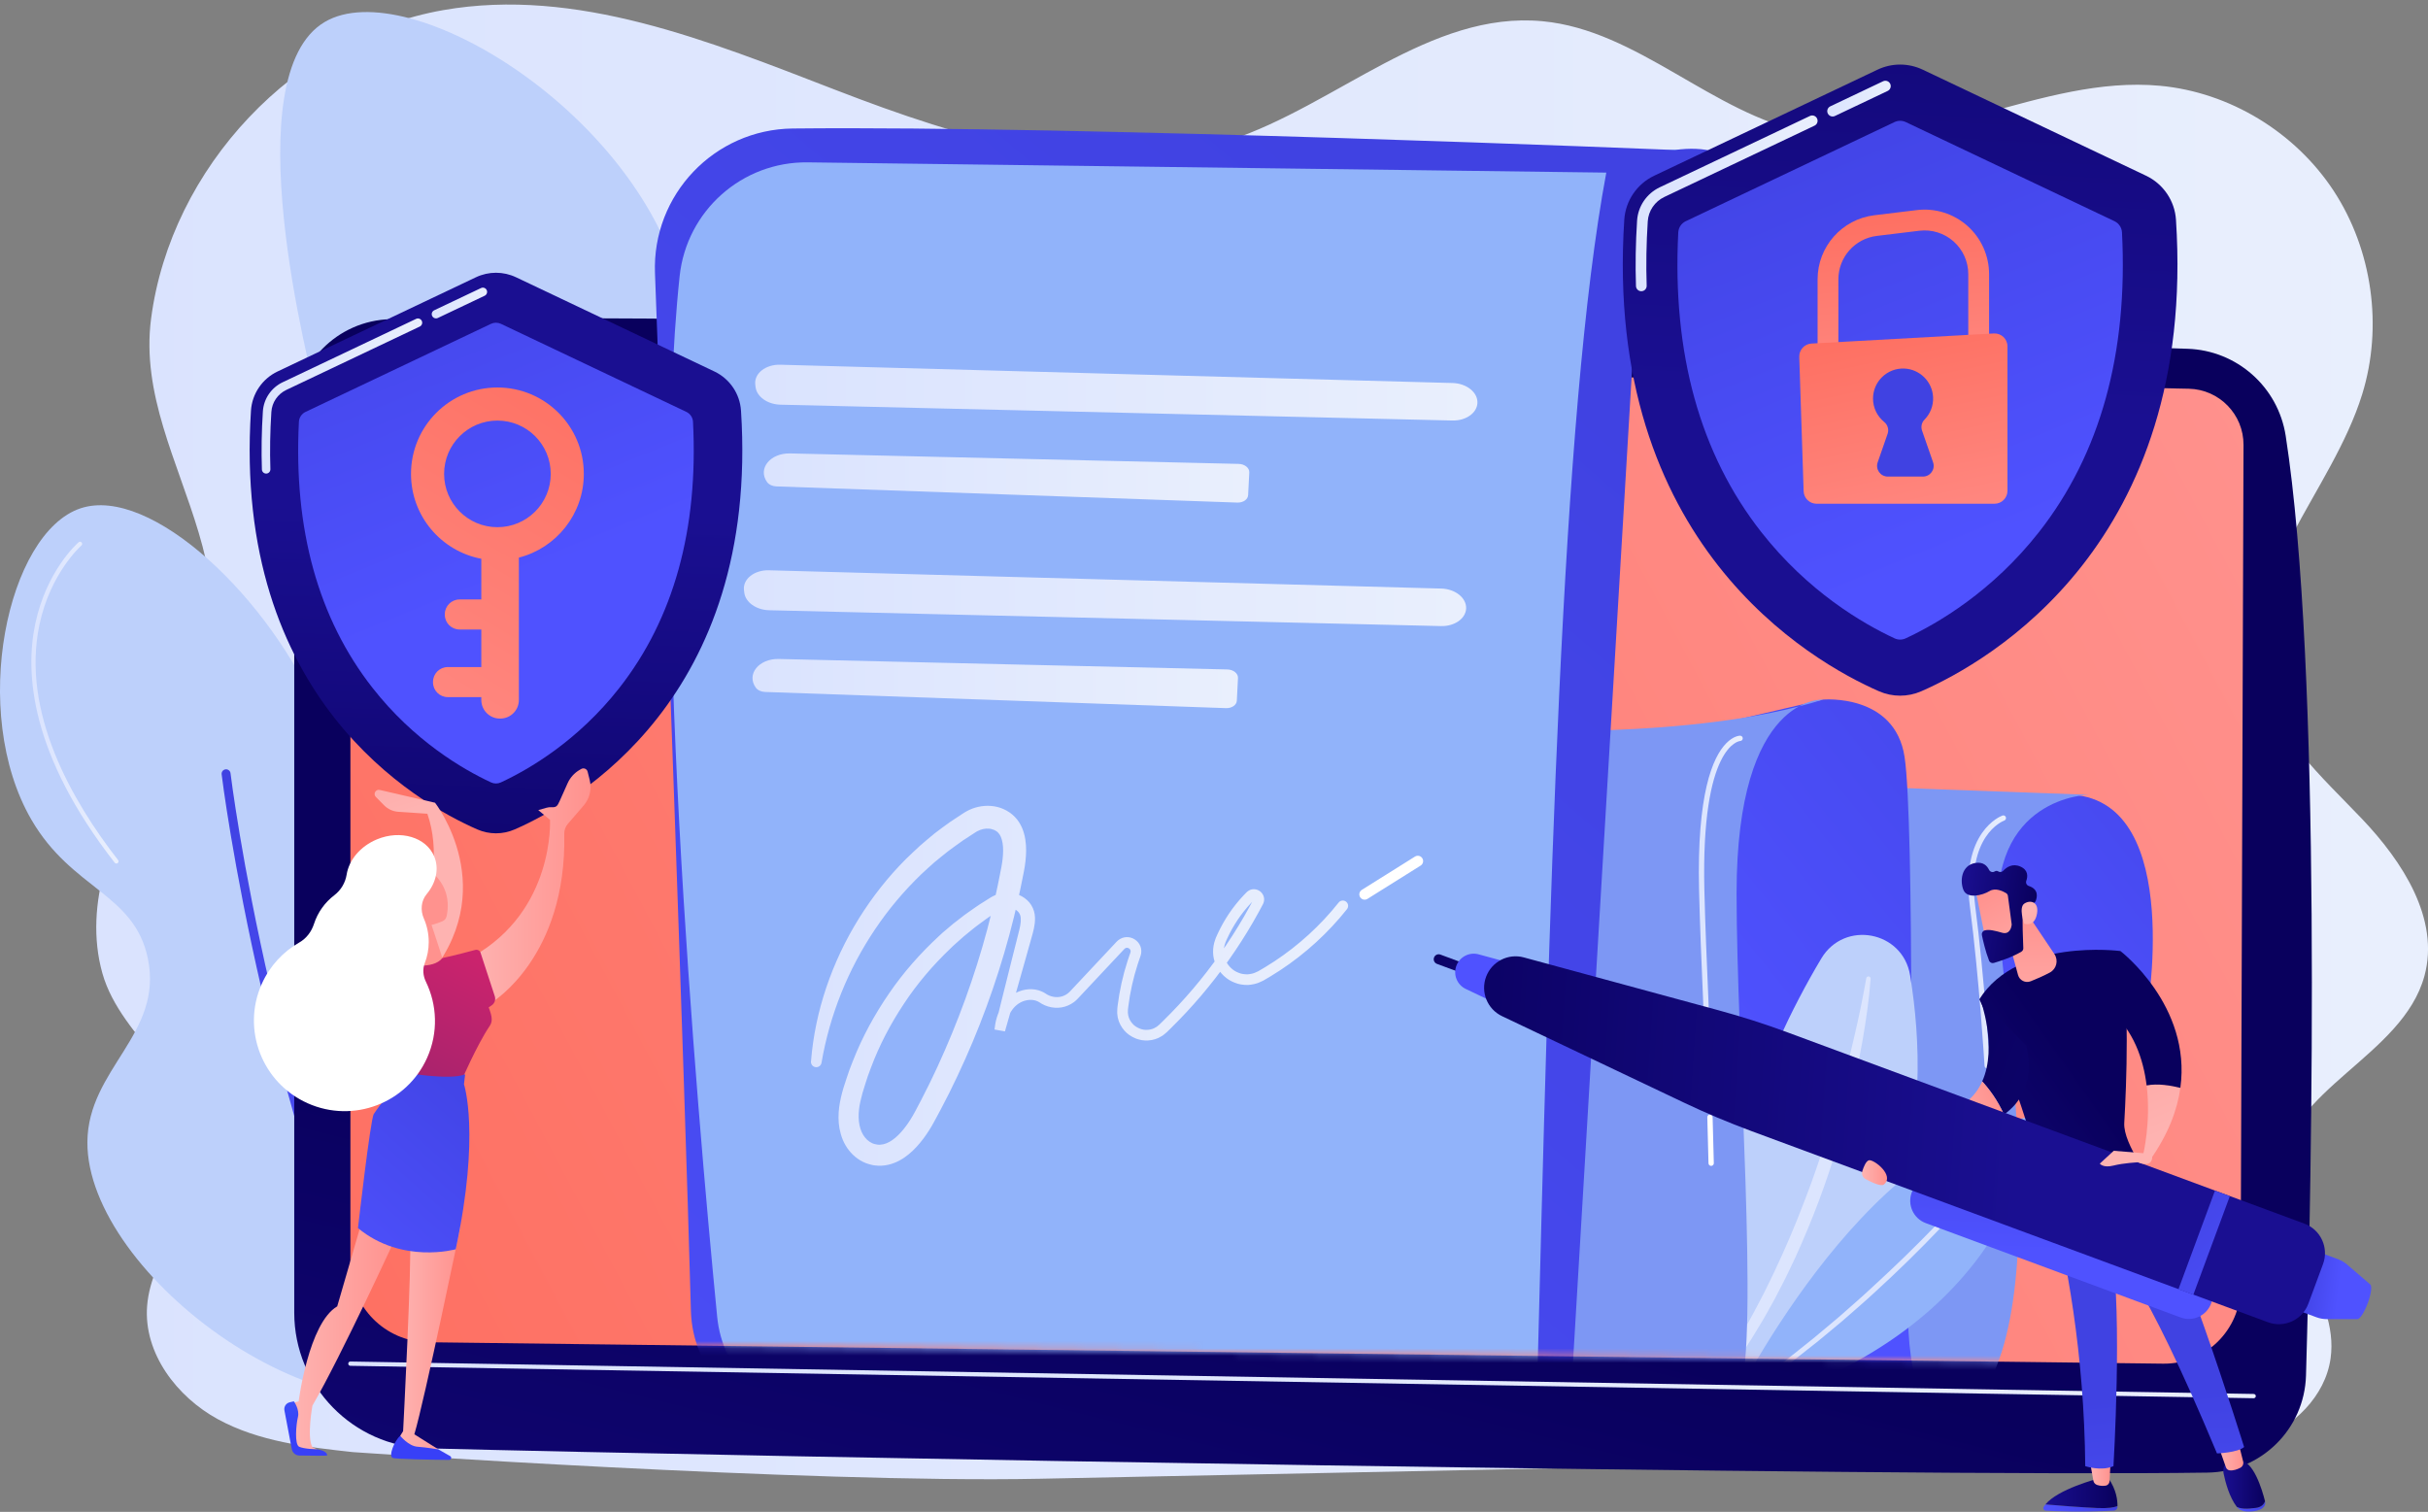 <svg width="334" height="208" viewBox="0 0 334 208" fill="none" xmlns="http://www.w3.org/2000/svg">
<rect x="0" y="0" width="334" height="208" fill="#808080" stroke="none"/>
<g clip-path="url(#clip0_832_7245)">
<path d="M324.925 112.665C319.364 106.811 312.787 101.101 311.072 93.152C308.105 79.397 320.794 67.669 324.949 54.236C327.822 44.946 326.34 34.371 321.03 26.265C315.721 18.161 306.691 12.691 297.151 11.802C280.735 10.271 264.67 21.513 248.5 18.257C235.552 15.65 225.32 4.15 212.177 2.918C196.71 1.469 183.878 14.445 169.109 19.329C151.443 25.172 132.29 19.066 114.922 12.365C97.554 5.663 79.282 -1.814 60.973 1.393C40.595 4.964 23.509 23.011 20.783 43.845C18.082 64.492 40.736 81.066 21.452 105.856C15.426 113.603 11.418 124.39 14.081 133.887C16.67 143.116 27.685 148.952 27.765 158.547C27.829 166.122 20.801 172.149 20.235 179.703C19.75 186.186 24.337 192.18 29.976 195.253C35.614 198.326 42.156 199.078 48.517 199.774C48.517 199.774 110.919 204.094 143.081 203.441C193.798 202.411 244.518 201.38 295.236 200.351C300.448 200.246 305.787 200.115 310.645 198.188C315.501 196.261 319.858 192.138 320.598 186.893C321.857 177.966 312.676 170.221 313.525 161.243C314.609 149.782 330.49 145.359 333.511 134.262C335.646 126.418 330.49 118.519 324.928 112.665H324.925Z" fill="url(#paint0_linear_832_7245)"/>
<path d="M90.356 175.769C78.82 178.076 64.088 165.498 59.342 151.758C54.458 137.619 63.413 131.695 63.343 112.074C63.264 89.785 51.671 86.426 44.001 56.383C42.272 49.604 32.258 10.378 44.668 3.025C56.143 -3.773 88.374 15.736 94.023 40.709C98.051 58.516 85.599 65.991 90.355 86.73C94.528 104.927 105.495 105.19 109.696 122.746C114.812 144.118 105.501 172.74 90.355 175.769H90.356Z" fill="#BDD0FB"/>
<path d="M89.521 181.17C92.631 157.156 86.564 120.107 80.927 93.255C74.823 64.184 67.897 40.47 67.828 40.234L66.867 40.517C66.937 40.752 73.854 64.434 79.948 93.467C85.569 120.241 91.619 157.167 88.528 181.041L89.52 181.169L89.521 181.17Z" fill="url(#paint1_linear_832_7245)"/>
<path d="M65.332 190.111C80.465 182.226 85.645 155.151 77.043 146.351C71.231 140.405 62.896 146.66 54.855 140.496C44.589 132.627 52.141 117.806 44.069 98.586C37.2 82.229 20.724 66.751 11.096 69.927C1.016 73.251 -4.291 97.917 4.315 112.761C9.912 122.415 18.482 122.89 20.34 131.867C22.498 142.285 12.077 147.036 12.021 157.137C11.918 175.281 45.313 200.542 65.332 190.111Z" fill="#BDD0FB"/>
<path d="M57.16 197.044C57.251 197.044 57.343 197.024 57.429 196.981C57.735 196.833 57.862 196.465 57.714 196.157C37.652 154.819 31.77 106.861 31.712 106.382C31.672 106.043 31.365 105.803 31.028 105.843C30.689 105.883 30.449 106.19 30.489 106.527C30.547 107.008 36.454 155.171 56.605 196.695C56.712 196.915 56.931 197.042 57.16 197.042V197.044Z" fill="url(#paint2_linear_832_7245)"/>
<path d="M16.011 118.802C16.075 118.802 16.139 118.782 16.192 118.74C16.32 118.641 16.343 118.455 16.244 118.327C9.912 110.199 2.894 97.988 5.42 85.971C6.923 78.814 11.159 75.082 11.202 75.044C11.325 74.938 11.339 74.752 11.232 74.629C11.125 74.505 10.939 74.492 10.816 74.599C10.636 74.755 6.387 78.501 4.843 85.85C3.423 92.605 4.168 103.785 15.779 118.69C15.837 118.764 15.925 118.804 16.012 118.804L16.011 118.802Z" fill="url(#paint3_linear_832_7245)"/>
<path d="M66.7 186.5C66.793 186.5 66.886 186.456 66.944 186.372C76.675 172.17 79.993 161.196 76.807 153.755C73.975 147.14 66.82 145.909 66.749 145.897C66.589 145.872 66.437 145.98 66.41 146.14C66.384 146.301 66.494 146.452 66.654 146.479C66.722 146.491 73.568 147.677 76.268 153.994C79.365 161.238 76.065 172.019 66.458 186.04C66.366 186.173 66.4 186.358 66.534 186.45C66.584 186.484 66.642 186.502 66.7 186.502V186.5Z" fill="#F0F0F0"/>
<path d="M53.746 43.912C46.368 44.078 40.477 50.104 40.477 57.484V180.585C40.477 190.712 48.547 198.993 58.669 199.254C103.631 200.414 260.889 203.226 303.689 202.595C311.046 202.486 317.005 196.6 317.217 189.245C318.043 160.647 319.383 91.879 314.423 59.952C313.378 53.228 307.704 48.201 300.903 47.983C263.23 46.777 96.527 42.951 53.746 43.912Z" fill="url(#paint4_linear_832_7245)"/>
<path d="M48.203 56.886V173.841C48.203 179.752 52.95 184.57 58.861 184.659L297.535 187.608C303.396 187.695 308.2 182.98 308.223 177.117L308.622 61.208C308.638 57.017 305.298 53.583 301.108 53.48L56.75 48.544C52.063 48.429 48.203 52.197 48.203 56.886Z" fill="url(#paint5_linear_832_7245)"/>
<path d="M310.016 192.364H310.012L48.196 187.903C48.032 187.9 47.903 187.766 47.906 187.603C47.909 187.44 48.035 187.309 48.206 187.313L310.022 191.775C310.185 191.778 310.315 191.911 310.312 192.075C310.309 192.235 310.178 192.364 310.018 192.364H310.016Z" fill="url(#paint6_linear_832_7245)"/>
<mask id="mask0_832_7245" style="mask-type:luminance" maskUnits="userSpaceOnUse" x="48" y="15" width="261" height="173">
<path d="M48.195 56.885V173.84C48.195 179.752 52.942 184.569 58.853 184.659L297.527 187.607C303.388 187.695 308.193 182.979 308.215 177.117L308.614 61.207C308.63 57.016 305.29 20.277 301.1 20.175L56.742 15.239C52.055 15.124 48.195 52.197 48.195 56.885Z" fill="white"/>
</mask>
<g mask="url(#mask0_832_7245)">
<path d="M271.192 139.217C271.793 139.805 288.302 138.295 295.238 140.106C295.238 140.106 300.614 110.509 285.178 109.345C269.743 108.182 264.391 120.202 264.391 120.202L271.192 139.216V139.217Z" fill="url(#paint7_linear_832_7245)"/>
<path d="M249.107 107.951L287.329 109.345C287.329 109.345 273.402 109.536 274.943 127.15C276.485 144.765 284.333 196.201 264.4 196.252C244.468 196.302 244.148 187.199 244.148 187.199L249.106 107.951H249.107Z" fill="#7D97F4"/>
<path d="M236.008 99.686L250.783 96.246C250.783 96.246 260.662 95.358 261.998 104.138C263.334 112.918 262.947 164.935 262.528 175.663C262.11 186.391 263.116 194.641 269.154 196.252L225.234 197.012L236.01 99.686H236.008Z" fill="url(#paint8_linear_832_7245)"/>
<path d="M230.602 198.004C230.602 198.004 233.259 160.74 250.546 131.859C253.722 126.553 261.757 128.075 262.757 134.178C265.664 151.922 264.619 181.867 230.603 198.004H230.602Z" fill="#BDD0FB"/>
<path d="M257.326 134.662C257.121 137.463 256.716 140.226 256.245 142.985C255.76 145.739 255.188 148.479 254.517 151.198C253.176 156.633 251.5 161.993 249.438 167.207C248.399 169.811 247.296 172.391 246.062 174.91C245.464 176.18 244.796 177.415 244.157 178.662C243.477 179.89 242.814 181.125 242.079 182.322C239.228 187.153 235.889 191.706 232.078 195.803C231.964 195.925 231.774 195.933 231.651 195.818C231.536 195.711 231.523 195.536 231.617 195.413L231.62 195.409C235.01 191.013 238.066 186.392 240.716 181.541C241.399 180.34 242.006 179.098 242.658 177.88C243.262 176.637 243.893 175.409 244.457 174.147C244.739 173.516 245.047 172.897 245.32 172.263L246.154 170.366C246.427 169.732 246.684 169.089 246.95 168.452C247.219 167.815 247.469 167.172 247.719 166.527C248.234 165.244 248.712 163.946 249.196 162.652C249.656 161.348 250.118 160.045 250.549 158.729C251.438 156.109 252.226 153.456 252.988 150.792C253.733 148.126 254.428 145.442 255.05 142.74C255.685 140.042 256.25 137.318 256.728 134.594V134.585C256.757 134.42 256.915 134.31 257.079 134.34C257.234 134.367 257.339 134.508 257.329 134.659L257.326 134.662Z" fill="#DCE5FE"/>
<path d="M237.805 194.161C237.805 194.161 256.131 156.269 279.398 153.693C279.812 153.647 280.161 153.996 280.111 154.41C279.524 159.203 274.711 184.474 237.805 194.161Z" fill="#91B3FA"/>
<path d="M274.958 159.838C273.672 161.443 272.341 162.996 270.988 164.536C270.304 165.297 269.618 166.059 268.924 166.813C268.224 167.56 267.533 168.317 266.824 169.056C263.997 172.023 261.065 174.888 258.041 177.654C256.543 179.052 254.979 180.378 253.441 181.732L251.079 183.699C250.684 184.026 250.294 184.357 249.893 184.678L248.683 185.625C245.491 188.198 242.127 190.546 238.732 192.839C238.613 192.919 238.452 192.888 238.372 192.769C238.294 192.651 238.323 192.494 238.436 192.412L238.442 192.408L240.941 190.638L242.189 189.753C242.6 189.452 243.004 189.139 243.413 188.833L245.858 186.992C246.662 186.364 247.454 185.721 248.252 185.086L249.448 184.131L250.622 183.148L252.968 181.181C254.495 179.827 256.047 178.501 257.536 177.104C259.047 175.734 260.52 174.319 261.993 172.907L264.171 170.755L266.316 168.569C267.03 167.84 267.726 167.094 268.433 166.357C269.132 165.613 269.823 164.862 270.513 164.111C271.886 162.603 273.249 161.078 274.551 159.515L274.554 159.51C274.646 159.4 274.808 159.385 274.918 159.477C275.026 159.568 275.043 159.728 274.955 159.838H274.958Z" fill="#DCE5FE"/>
<path d="M205.98 100.4C205.98 100.4 232.882 101.878 250.791 96.246C250.791 96.246 238.886 95.431 238.886 122.916C238.886 143.931 242.002 184.042 239.281 191.655C236.559 199.27 226.384 209.505 211.799 200.709C197.212 191.912 205.98 100.398 205.98 100.398V100.4Z" fill="#7D97F4"/>
<path d="M204.523 31.418C204.523 31.418 239.319 37.03 244.13 31.33C244.13 31.33 241.093 20.472 230.408 20.635C219.723 20.798 204.523 31.418 204.523 31.418Z" fill="url(#paint9_linear_832_7245)"/>
<path d="M109.055 17.679C98.264 17.794 89.696 26.793 90.1 37.579C91.39 72.027 94.073 144.887 95.045 180.362C95.262 188.271 101.255 194.816 109.115 195.728C137.109 198.973 200.14 205.719 224.564 203.711C219.148 200.687 215.94 194.828 216.309 188.636L225.743 30.159C226.077 24.559 231.862 20.821 237.008 23.057C240.249 24.465 242.617 27.231 244.127 31.33C242.179 24.538 238.828 19.471 230.405 20.635C230.405 20.635 148.774 17.259 109.055 17.679Z" fill="url(#paint10_linear_832_7245)"/>
<path d="M93.492 37.998C94.446 29.008 102.077 22.219 111.117 22.335L220.966 23.747C214.725 56.991 213.13 125.258 211.404 192.531C211.301 196.519 213.452 200.225 216.968 202.112C216.968 202.112 143.801 199.197 112.496 195.355C105.125 194.451 99.378 188.542 98.655 181.152C95.821 152.146 89.321 77.256 93.492 37.999V37.998Z" fill="#91B3FA"/>
<path d="M107.349 50.178C123.269 50.625 184.385 52.276 199.818 52.693C201.764 52.745 203.311 53.995 203.237 55.45C203.165 56.835 201.642 57.898 199.789 57.853L107.364 55.675C105.584 55.634 104.098 54.583 103.937 53.249L103.897 52.912C103.713 51.389 105.315 50.118 107.35 50.176L107.349 50.178Z" fill="url(#paint11_linear_832_7245)"/>
<path d="M105.517 66.316C105.769 66.669 106.252 66.897 106.779 66.917L170.205 69.142C171.003 69.171 171.663 68.716 171.694 68.121L171.855 64.994C171.886 64.374 171.222 63.841 170.392 63.821L108.697 62.38C105.949 62.316 104.202 64.479 105.517 66.317V66.316Z" fill="url(#paint12_linear_832_7245)"/>
<path d="M105.794 78.457C121.714 78.904 182.83 80.555 198.263 80.972C200.209 81.024 201.756 82.274 201.682 83.729C201.611 85.114 200.088 86.177 198.235 86.133L105.809 83.955C104.029 83.913 102.543 82.862 102.383 81.529L102.343 81.192C102.158 79.669 103.76 78.398 105.796 78.456L105.794 78.457Z" fill="url(#paint13_linear_832_7245)"/>
<path d="M103.962 94.595C104.215 94.948 104.697 95.177 105.224 95.196L168.651 97.422C169.448 97.45 170.109 96.996 170.14 96.4L170.3 93.274C170.331 92.653 169.668 92.12 168.838 92.101L107.142 90.659C104.394 90.596 102.647 92.759 103.962 94.597V94.595Z" fill="url(#paint14_linear_832_7245)"/>
<path d="M111.563 146.031C112.104 139.118 114.447 132.34 118.129 126.394C119.979 123.425 122.152 120.644 124.642 118.163C125.28 117.561 125.903 116.94 126.557 116.352C127.23 115.787 127.886 115.2 128.575 114.652C129.279 114.124 129.975 113.583 130.698 113.082L131.801 112.354L132.353 111.99L132.629 111.809C132.729 111.747 132.864 111.667 132.984 111.603C134.923 110.532 137.707 110.483 139.586 112.37C140.044 112.823 140.363 113.37 140.6 113.904C140.709 114.173 140.814 114.446 140.877 114.712C140.958 114.982 141.001 115.243 141.046 115.506C141.212 116.553 141.165 117.527 141.067 118.466C141.018 118.935 140.94 119.397 140.859 119.846L140.606 121.113C140.444 121.96 140.256 122.801 140.07 123.643C139.699 125.327 139.278 126.997 138.835 128.663C137.036 135.317 134.653 141.812 131.706 148.042L130.578 150.367C130.183 151.133 129.798 151.902 129.394 152.663L128.783 153.801L128.477 154.369L128.14 154.963C127.674 155.753 127.153 156.52 126.547 157.249C125.938 157.975 125.249 158.675 124.391 159.261C123.54 159.841 122.469 160.312 121.278 160.37C120.982 160.4 120.689 160.37 120.395 160.337C120.096 160.321 119.823 160.225 119.539 160.158C118.977 160.006 118.444 159.733 117.976 159.402C117.033 158.734 116.356 157.808 115.936 156.81C115.531 155.824 115.354 154.795 115.347 153.796C115.335 152.797 115.485 151.844 115.69 150.947C115.899 150.046 116.159 149.204 116.447 148.379L116.87 147.135L117.347 145.91C118.625 142.648 120.317 139.561 122.293 136.683C124.264 133.797 126.588 131.164 129.149 128.798L129.627 128.352L130.126 127.929L131.125 127.085C131.465 126.811 131.814 126.55 132.159 126.283C132.505 126.019 132.845 125.744 133.207 125.502C133.921 125.003 134.629 124.494 135.374 124.041L135.927 123.692L136.203 123.519C136.252 123.489 136.288 123.464 136.348 123.429L136.531 123.327C137.022 123.069 137.56 122.895 138.115 122.837C139.221 122.706 140.415 123.036 141.274 123.82C141.717 124.21 142.072 124.77 142.233 125.346C142.404 125.925 142.398 126.48 142.348 126.981C142.294 127.484 142.187 127.944 142.072 128.378L141.726 129.617L141.035 132.073C140.124 135.35 139.174 138.616 138.244 141.888V141.895L136.806 141.638C136.913 140.537 137.209 139.425 137.817 138.427C138.126 137.931 138.504 137.473 138.979 137.091C139.454 136.702 140.005 136.432 140.587 136.26C141.17 136.096 141.795 136.037 142.421 136.141C142.732 136.191 143.043 136.279 143.337 136.417C143.486 136.479 143.625 136.564 143.764 136.647L144.054 136.83C144.756 137.225 145.633 137.3 146.355 136.983C146.537 136.91 146.704 136.806 146.863 136.692C146.938 136.629 147.018 136.573 147.085 136.5L147.194 136.395L147.324 136.255L148.371 135.139L150.464 132.906L152.558 130.673L153.604 129.557C153.861 129.285 154.231 129.047 154.641 128.966C155.05 128.878 155.476 128.936 155.839 129.101C156.202 129.266 156.516 129.534 156.729 129.885C156.945 130.235 157.038 130.674 156.989 131.075C156.983 131.179 156.961 131.274 156.934 131.368C156.911 131.457 156.878 131.574 156.86 131.617L156.735 131.969L156.498 132.679C156.19 133.627 155.931 134.591 155.714 135.565C155.499 136.539 155.328 137.522 155.205 138.512C155.191 138.634 155.172 138.764 155.163 138.879L155.154 139.181C155.141 139.284 155.16 139.38 155.173 139.478C155.193 139.575 155.184 139.677 155.221 139.769C155.304 140.154 155.509 140.498 155.76 140.8C156.011 141.105 156.36 141.33 156.725 141.486C156.906 141.575 157.105 141.609 157.298 141.658C157.495 141.674 157.693 141.705 157.889 141.68C158.278 141.649 158.667 141.548 158.999 141.325L159.129 141.252L159.244 141.156L159.48 140.963L160.021 140.433C161.461 139.02 162.839 137.541 164.145 136.004C166.755 132.925 169.092 129.614 171.115 126.123L171.856 124.803L172.214 124.136L172.394 123.802L172.438 123.719C172.441 123.71 172.437 123.715 172.438 123.713C172.444 123.712 172.432 123.722 172.437 123.729C172.435 123.786 172.459 123.796 172.453 123.792C172.453 123.792 172.463 123.799 172.486 123.796C172.508 123.792 172.538 123.786 172.538 123.781C172.538 123.781 172.538 123.781 172.535 123.781L172.471 123.847L172.342 123.977C172.256 124.063 172.171 124.152 172.088 124.243C171.919 124.42 171.757 124.604 171.595 124.788C170.955 125.53 170.375 126.324 169.861 127.16C169.606 127.579 169.365 128.007 169.141 128.443C169.031 128.663 168.923 128.883 168.82 129.105L168.67 129.441L168.596 129.608L168.547 129.76C168.256 130.55 168.252 131.423 168.612 132.172C168.964 132.916 169.609 133.55 170.391 133.834C170.772 134.003 171.19 134.037 171.598 134.049C172.005 134.01 172.417 133.945 172.796 133.751L173.084 133.618L173.408 133.43C173.623 133.302 173.843 133.182 174.054 133.048C174.483 132.79 174.904 132.521 175.323 132.247C178.663 130.041 181.656 127.306 184.145 124.172C184.395 123.854 184.856 123.801 185.173 124.052C185.49 124.302 185.543 124.763 185.292 125.08C182.704 128.339 179.599 131.176 176.129 133.467C175.694 133.752 175.256 134.031 174.812 134.3C174.592 134.438 174.365 134.564 174.141 134.696L173.804 134.892L173.399 135.084C172.863 135.35 172.253 135.467 171.647 135.511C171.04 135.507 170.422 135.437 169.862 135.198C168.722 134.775 167.8 133.881 167.284 132.786C166.752 131.688 166.757 130.36 167.175 129.249L167.248 129.037L167.328 128.856L167.49 128.494C167.6 128.253 167.717 128.015 167.836 127.778C168.076 127.307 168.336 126.844 168.612 126.393C169.166 125.49 169.794 124.632 170.486 123.829C170.661 123.63 170.836 123.431 171.019 123.238C171.11 123.141 171.2 123.045 171.294 122.951L171.433 122.81L171.503 122.739C171.547 122.698 171.598 122.656 171.647 122.617C171.849 122.463 172.122 122.343 172.401 122.334C172.679 122.319 172.945 122.39 173.167 122.515C173.608 122.754 173.938 123.269 173.893 123.839C173.88 123.971 173.855 124.114 173.806 124.227C173.783 124.283 173.755 124.348 173.731 124.397L173.685 124.482L173.503 124.824L173.138 125.505L172.38 126.853C170.314 130.422 167.926 133.806 165.259 136.951C163.922 138.522 162.515 140.032 161.044 141.478L160.491 142.019L160.138 142.312L159.957 142.456L159.755 142.575C159.231 142.915 158.603 143.093 157.982 143.139C157.669 143.172 157.359 143.135 157.049 143.099C156.746 143.031 156.441 142.966 156.159 142.835C155.591 142.596 155.061 142.244 154.655 141.765C154.252 141.293 153.931 140.728 153.793 140.112C153.742 139.962 153.741 139.805 153.716 139.651C153.695 139.495 153.674 139.34 153.686 139.186L153.704 138.724L153.748 138.331C153.877 137.296 154.056 136.267 154.281 135.249C154.508 134.23 154.78 133.222 155.101 132.23L155.349 131.488L155.479 131.12C155.509 131.044 155.503 131.035 155.513 131.003C155.524 130.974 155.533 130.946 155.53 130.921C155.542 130.817 155.524 130.731 155.473 130.643C155.421 130.557 155.331 130.478 155.23 130.434C155.013 130.349 154.853 130.379 154.667 130.557L153.621 131.674L151.527 133.906L149.434 136.139L148.387 137.256L148.257 137.395L148.092 137.557C147.983 137.67 147.857 137.765 147.736 137.863C147.483 138.049 147.211 138.213 146.92 138.332C145.761 138.838 144.397 138.714 143.326 138.108L142.967 137.884C142.887 137.839 142.81 137.787 142.722 137.753C142.554 137.673 142.369 137.621 142.177 137.59C141.794 137.525 141.378 137.562 140.982 137.672C140.177 137.899 139.517 138.445 139.056 139.199C138.599 139.947 138.344 140.855 138.256 141.779L136.821 141.523V141.515C137.646 138.215 138.449 134.91 139.289 131.614L139.914 129.141L140.223 127.915C140.317 127.524 140.388 127.15 140.415 126.807C140.44 126.464 140.424 126.151 140.341 125.915C140.259 125.676 140.137 125.493 139.94 125.324C139.527 124.968 138.933 124.81 138.356 124.895C138.066 124.932 137.783 125.034 137.526 125.178L137.431 125.235L137.307 125.316L137.049 125.49L136.532 125.836C135.833 126.283 135.174 126.788 134.507 127.279C134.169 127.518 133.854 127.788 133.531 128.048C133.21 128.311 132.885 128.568 132.569 128.835L131.641 129.662L131.176 130.075L130.729 130.505C128.334 132.793 126.167 135.324 124.347 138.089C122.519 140.844 120.966 143.787 119.813 146.879L119.382 148.039L119.003 149.216C118.742 150.001 118.517 150.79 118.353 151.548C118.016 153.067 118.006 154.525 118.522 155.713C118.77 156.275 119.155 156.761 119.611 157.067C119.839 157.22 120.077 157.341 120.338 157.399C120.602 157.468 120.859 157.508 121.119 157.481C121.633 157.451 122.187 157.237 122.733 156.859C123.278 156.482 123.799 155.961 124.275 155.38C124.752 154.798 125.185 154.151 125.577 153.472L125.865 152.954L126.159 152.398L126.746 151.284C127.132 150.539 127.501 149.785 127.88 149.036L128.961 146.762C131.767 140.665 134.077 134.337 135.812 127.854C136.239 126.231 136.644 124.602 137.002 122.963C137.18 122.144 137.361 121.324 137.515 120.5L137.757 119.267C137.827 118.879 137.888 118.5 137.927 118.123C138.004 117.377 138.026 116.633 137.918 115.997C137.812 115.36 137.604 114.848 137.31 114.562C137.174 114.398 136.987 114.298 136.779 114.189C136.544 114.105 136.307 114.014 136.044 114.004C135.529 113.958 134.959 114.078 134.45 114.351C134.381 114.387 134.332 114.415 134.252 114.464L133.995 114.632L133.48 114.967L132.45 115.637C131.771 116.097 131.128 116.606 130.459 117.08C129.807 117.577 129.184 118.113 128.544 118.628C127.922 119.164 127.329 119.734 126.719 120.285C124.356 122.571 122.215 125.103 120.375 127.848C116.68 133.327 114.137 139.613 113.01 146.211C112.943 146.61 112.565 146.879 112.165 146.811C111.79 146.747 111.53 146.404 111.557 146.031H111.563Z" fill="url(#paint15_linear_832_7245)"/>
<path d="M187.725 123.777C187.481 123.777 187.242 123.655 187.104 123.434C186.889 123.091 186.993 122.639 187.336 122.424L194.648 117.844C194.991 117.629 195.442 117.733 195.656 118.076C195.871 118.419 195.767 118.87 195.424 119.084L188.112 123.664C187.992 123.74 187.857 123.775 187.725 123.775V123.777Z" fill="white"/>
<path d="M235.39 160.398C235.191 160.398 235.027 160.239 235.024 160.039C235.024 160.025 234.996 158.599 234.86 153.71C234.854 153.508 235.012 153.34 235.216 153.334C235.416 153.324 235.586 153.487 235.591 153.691C235.73 158.584 235.756 160.012 235.756 160.025C235.761 160.227 235.599 160.395 235.397 160.398H235.39Z" fill="white"/>
<path d="M235.06 148.466C234.863 148.466 234.701 148.31 234.695 148.111C234.598 144.928 234.445 141.411 234.285 137.686C234.068 132.655 233.844 127.453 233.725 122.441C233.414 109.242 235.581 104.186 237.455 102.266C238.455 101.242 239.279 101.212 239.37 101.212C239.572 101.212 239.737 101.375 239.737 101.579C239.737 101.782 239.576 101.941 239.376 101.945C239.284 101.951 233.984 102.453 234.456 122.424C234.575 127.429 234.799 132.628 235.016 137.655C235.176 141.382 235.327 144.902 235.425 148.089C235.431 148.291 235.272 148.46 235.071 148.466C235.066 148.466 235.063 148.466 235.059 148.466H235.06Z" fill="url(#paint16_linear_832_7245)"/>
<path d="M273.363 146.983C273.171 146.983 273.009 146.833 272.997 146.639C272.99 146.52 272.27 134.592 270.978 124.665C269.648 114.436 275.22 112.287 275.459 112.201C275.649 112.131 275.858 112.229 275.928 112.421C275.996 112.611 275.9 112.82 275.71 112.89C275.492 112.972 270.454 114.963 271.704 124.571C272.999 134.524 273.72 146.477 273.728 146.597C273.74 146.799 273.587 146.973 273.385 146.985C273.378 146.985 273.37 146.985 273.363 146.985V146.983Z" fill="url(#paint17_linear_832_7245)"/>
</g>
<path d="M281.373 206.971C283.12 207.123 286.152 207.368 288.541 207.473C289.978 207.537 290.805 207.396 291.281 207.204C291.281 207.258 291.278 207.308 291.277 207.356C291.265 207.607 291.062 207.809 290.808 207.822C286.291 208.074 282.7 207.91 281.422 207.831C281.158 207.814 281 207.528 281.135 207.302C281.204 207.189 281.285 207.08 281.374 206.97L281.373 206.971Z" fill="url(#paint18_linear_832_7245)"/>
<path d="M288.543 207.472C286.153 207.366 283.121 207.121 281.375 206.97C283.093 204.863 288.543 203.442 288.543 203.442H290.082C291.141 204.969 291.295 206.422 291.283 207.203C290.807 207.393 289.98 207.534 288.543 207.472Z" fill="url(#paint19_linear_832_7245)"/>
<path d="M290.34 200.93L290.196 203.781C290.18 204.09 289.95 204.35 289.641 204.393C289.333 204.437 288.921 204.442 288.484 204.296C288.216 204.207 288.017 203.98 287.966 203.704L287.469 200.929H290.342L290.34 200.93Z" fill="url(#paint20_linear_832_7245)"/>
<path d="M310.338 207.451C311.096 207.345 311.438 206.952 311.582 206.53C311.582 206.535 311.584 206.538 311.585 206.542C311.697 206.986 311.438 207.446 310.922 207.665C310.297 207.929 309.615 207.973 309.085 207.953C308.517 207.929 307.994 207.694 307.708 207.317L307.703 207.311C308.273 207.593 309.075 207.627 310.338 207.451Z" fill="url(#paint21_linear_832_7245)"/>
<path d="M306.764 200.911H308.034C309.968 200.871 311.183 204.951 311.579 206.53C311.435 206.95 311.092 207.344 310.335 207.451C309.071 207.627 308.27 207.593 307.7 207.311C306.654 205.936 306.136 203.923 305.888 202.747C305.605 201.411 306.764 200.911 306.764 200.911Z" fill="url(#paint22_linear_832_7245)"/>
<path d="M307.868 198.266L308.573 201.07C308.659 201.415 308.494 201.769 308.176 201.933C307.781 202.135 307.226 202.348 306.717 202.286C306.477 202.258 306.278 202.089 306.199 201.861L305.164 198.911L307.869 198.266H307.868Z" fill="url(#paint23_linear_832_7245)"/>
<path d="M308.705 199.076C307.828 199.854 304.974 199.957 304.974 199.957C294.697 175.291 290.493 171.786 290.493 171.786C291.978 181.096 290.732 201.707 290.732 201.707C289.037 202.455 286.85 201.707 286.85 201.707C286.712 186.464 284.369 173.172 281.602 162.692C288.548 162.537 292.242 160.16 293.447 159.205C299.237 168.54 308.703 199.075 308.703 199.075L308.705 199.076Z" fill="url(#paint24_linear_832_7245)"/>
<path d="M291.682 130.841C292.998 137.399 292.526 149.136 292.217 154.491C292.129 155.997 293.18 158.083 294.03 159.505C294.163 159.728 294.08 160.014 293.85 160.133C292.429 160.863 287.613 163.127 282.031 163.41C281.658 163.429 281.326 163.175 281.231 162.814C277.09 147.355 272.281 137.477 272.281 137.477C277.59 128.999 291.684 130.841 291.684 130.841H291.682Z" fill="url(#paint25_linear_832_7245)"/>
<path d="M289.79 171.202C289.848 171.202 289.908 171.186 289.961 171.155C290.115 171.06 290.166 170.858 290.071 170.703C290.016 170.613 288.686 168.463 285.996 167.165C285.832 167.087 285.635 167.155 285.556 167.318C285.477 167.482 285.546 167.679 285.709 167.758C288.217 168.968 289.495 171.024 289.508 171.045C289.571 171.146 289.679 171.202 289.789 171.202H289.79Z" fill="url(#paint26_linear_832_7245)"/>
<path d="M299.935 149.662C299.513 152.717 298.265 156.049 295.769 159.59L294.82 158.816C294.82 158.816 295.916 154.373 295.292 149.329C296.832 149.029 298.651 149.338 299.935 149.663V149.662Z" fill="url(#paint27_linear_832_7245)"/>
<path d="M290.219 138.933L291.687 130.841C291.687 130.841 301.499 138.342 299.934 149.663C298.65 149.338 296.831 149.029 295.292 149.329C294.843 145.697 293.503 141.752 290.219 138.934V138.933Z" fill="url(#paint28_linear_832_7245)"/>
<path d="M272.414 137.476L278.749 143.859C279.848 148.698 278.084 151.599 275.679 153.336C274.748 151.286 273.599 149.773 272.677 148.774C274.825 143.997 272.414 137.475 272.414 137.475V137.476Z" fill="url(#paint29_linear_832_7245)"/>
<path d="M272.679 148.776C273.601 149.776 274.75 151.288 275.681 153.338C269.528 158.702 265.688 154.002 265.688 154.002L266.926 153.29C270.026 152.526 271.764 150.808 272.679 148.776Z" fill="url(#paint30_linear_832_7245)"/>
<path d="M275.773 127.407L277.603 134.128C277.807 134.884 278.624 135.289 279.351 134.998C280.135 134.685 281.13 134.257 281.987 133.794C282.901 133.301 283.186 132.125 282.609 131.261L278.808 125.593L275.775 127.406L275.773 127.407Z" fill="url(#paint31_linear_832_7245)"/>
<path d="M271.758 122.3C271.742 122.416 273.283 129.97 273.283 129.97L277.578 128.997L277.18 121.62C277.18 121.62 272.036 120.367 271.758 122.3Z" fill="url(#paint32_linear_832_7245)"/>
<path d="M276.212 123.265L276.726 127.132C276.732 127.181 276.732 127.23 276.726 127.281C276.683 127.584 276.457 128.615 275.415 128.322C274.469 128.054 273.604 127.824 273.004 128.007C272.735 128.088 272.573 128.362 272.63 128.636C272.769 129.322 273.115 130.863 273.619 132.156C273.721 132.419 274.008 132.557 274.278 132.477C275.093 132.239 276.796 131.69 278.064 130.929C278.236 130.825 278.338 130.639 278.329 130.439C278.288 129.462 278.173 126.494 278.27 125.663C278.36 124.882 279.318 124.414 279.735 124.246C279.872 124.191 279.979 124.084 280.034 123.946C280.227 123.464 280.492 122.344 279.083 121.887C278.788 121.791 278.634 121.473 278.738 121.182C278.947 120.601 279.034 119.714 277.945 119.225C276.837 118.729 276.009 119.319 275.563 119.8C275.382 119.994 275.093 120.024 274.869 119.881C274.741 119.801 274.576 119.774 274.379 119.898C274.111 120.064 273.757 119.951 273.619 119.668C273.353 119.123 272.812 118.539 271.729 118.725C269.805 119.054 269.586 121.188 270.094 122.436C270.602 123.686 272.668 123.21 273.705 122.58C274.493 122.101 275.514 122.604 275.96 122.871C276.101 122.956 276.194 123.102 276.215 123.265H276.212Z" fill="url(#paint33_linear_832_7245)"/>
<path d="M278.447 127.072C278.447 127.072 277.655 124.856 278.469 124.313C279.283 123.771 280.485 124.052 280.221 125.657C279.891 127.654 278.447 127.07 278.447 127.07V127.072Z" fill="url(#paint34_linear_832_7245)"/>
<path d="M262.978 164.064C262.35 165.759 263.216 167.643 264.911 168.271L299.966 181.25C301.662 181.878 303.546 181.012 304.174 179.317C304.802 177.622 303.936 175.738 302.241 175.11L267.186 162.131C265.49 161.503 263.606 162.369 262.978 164.064Z" fill="url(#paint35_linear_832_7245)"/>
<path d="M197.269 131.732C197.139 132.085 197.318 132.477 197.672 132.608L202.149 134.266L202.623 132.986L198.145 131.328C197.792 131.197 197.4 131.377 197.269 131.73V131.732Z" fill="url(#paint36_linear_832_7245)"/>
<path d="M200.339 132.869C199.88 134.107 200.443 135.491 201.635 136.056L216.382 143.07C218.171 143.92 219.997 144.691 221.854 145.378L267.088 162.127C268.409 162.615 269.876 161.941 270.364 160.621L271.554 157.411C272.042 156.09 271.368 154.623 270.048 154.135L224.772 137.37C222.942 136.693 221.084 136.098 219.203 135.587L203.399 131.294C202.125 130.948 200.798 131.631 200.339 132.869Z" fill="url(#paint37_linear_832_7245)"/>
<path d="M325.709 179.292C325.251 180.53 324.64 181.479 324.3 181.479H320.106C319.597 181.479 319.118 181.396 318.669 181.229L309.711 177.913C309.392 177.794 309.53 176.628 310.018 175.307L311.208 172.097C311.696 170.776 312.352 169.802 312.671 169.921L321.64 173.242C322.082 173.405 322.494 173.652 322.874 173.977L326.066 176.716C326.323 176.937 326.168 178.055 325.711 179.293L325.709 179.292Z" fill="url(#paint38_linear_832_7245)"/>
<path d="M204.426 134.392C203.648 136.493 204.603 138.84 206.627 139.801L231.65 151.697C234.686 153.14 237.784 154.446 240.936 155.613L311.985 181.909C314.225 182.739 316.715 181.594 317.543 179.354L319.559 173.907C320.389 171.667 319.245 169.177 317.004 168.348L245.883 142.025C242.78 140.875 239.627 139.867 236.433 138.999L209.618 131.717C207.456 131.13 205.204 132.29 204.426 134.391V134.392Z" fill="url(#paint39_linear_832_7245)"/>
<path d="M304.693 163.806L299.672 177.367L301.718 178.125L306.74 164.564L304.693 163.806Z" fill="url(#paint40_linear_832_7245)"/>
<path d="M259.129 162.97C258.746 163.27 257.433 162.645 256.63 162.213C256.238 162.002 256.05 161.545 256.183 161.122C256.376 160.513 256.698 159.726 257.095 159.627C257.753 159.462 260.707 161.738 259.127 162.972L259.129 162.97Z" fill="url(#paint41_linear_832_7245)"/>
<path d="M295.198 158.681L290.77 158.32L288.852 160.088C288.852 160.088 289.306 160.716 290.724 160.355C292.143 159.995 294.086 159.907 294.086 159.907C294.086 159.907 296.045 160.79 296.068 159.138L295.198 158.682V158.681Z" fill="url(#paint42_linear_832_7245)"/>
<path d="M299.332 30.236C299.163 27.617 297.58 25.297 295.211 24.172L264.494 9.584C262.526 8.65 260.243 8.65 258.276 9.584L227.559 24.172C225.188 25.297 223.607 27.617 223.438 30.236C220.556 74.772 249.113 90.999 258.473 95.1C260.329 95.913 262.439 95.913 264.296 95.1C273.657 91.001 302.214 74.774 299.332 30.236Z" fill="url(#paint43_linear_832_7245)"/>
<path d="M252.096 16.03C251.82 16.03 251.556 15.874 251.431 15.61C251.256 15.242 251.413 14.803 251.78 14.628L259.038 11.181C259.406 11.006 259.844 11.163 260.02 11.53C260.195 11.898 260.037 12.336 259.671 12.511L252.412 15.959C252.31 16.008 252.203 16.03 252.098 16.03H252.096Z" fill="url(#paint44_linear_832_7245)"/>
<path d="M225.783 40.068C225.388 40.068 225.062 39.754 225.048 39.356C224.95 36.451 225.002 33.421 225.2 30.351C225.327 28.376 226.521 26.621 228.314 25.769L248.977 15.956C249.346 15.78 249.784 15.938 249.959 16.305C250.134 16.673 249.977 17.111 249.61 17.286L228.947 27.099C227.634 27.723 226.761 29.004 226.669 30.446C226.473 33.467 226.423 36.448 226.519 39.306C226.533 39.713 226.215 40.053 225.808 40.066C225.799 40.066 225.792 40.066 225.783 40.066V40.068Z" fill="url(#paint45_linear_832_7245)"/>
<path d="M291.905 31.975C291.87 31.311 291.475 30.719 290.874 30.432L262.16 16.794C261.67 16.561 261.101 16.561 260.61 16.794L231.896 30.432C231.295 30.717 230.9 31.31 230.865 31.975C230.016 48.588 233.854 62.45 242.279 73.194C248.703 81.385 256.217 85.775 260.62 87.822C261.106 88.048 261.664 88.048 262.15 87.822C266.553 85.775 274.067 81.385 280.491 73.194C288.916 62.45 292.754 48.588 291.905 31.975Z" fill="url(#paint46_linear_832_7245)"/>
<path d="M252.894 49.825H250.031V38.42C250.031 33.941 253.385 30.155 257.831 29.614L263.682 28.903C266.2 28.598 268.735 29.386 270.633 31.069C272.532 32.751 273.622 35.171 273.622 37.709V47.664H270.76V37.709C270.76 35.989 270.022 34.35 268.736 33.212C267.45 32.073 265.733 31.537 264.027 31.745L258.176 32.456C255.164 32.823 252.892 35.387 252.892 38.42V49.825H252.894Z" fill="url(#paint47_linear_832_7245)"/>
<path d="M249.186 47.265L274.274 45.876C275.292 45.819 276.15 46.63 276.15 47.651V67.526C276.15 68.507 275.354 69.303 274.373 69.303H249.889C248.93 69.303 248.143 68.541 248.112 67.584L247.509 49.1C247.478 48.135 248.223 47.32 249.188 47.267L249.186 47.265Z" fill="url(#paint48_linear_832_7245)"/>
<path d="M265.92 63.608L264.401 59.243C264.218 58.718 264.343 58.131 264.733 57.736C265.511 56.948 265.975 55.848 265.92 54.641C265.823 52.512 264.083 50.785 261.953 50.704C259.595 50.613 257.656 52.497 257.656 54.834C257.656 56.13 258.253 57.286 259.187 58.045C259.671 58.438 259.87 59.084 259.665 59.674L258.296 63.609C257.964 64.567 258.673 65.566 259.687 65.566H264.526C265.54 65.566 266.249 64.567 265.917 63.609L265.92 63.608Z" fill="url(#paint49_linear_832_7245)"/>
<path d="M101.932 56.492C101.782 54.166 100.377 52.105 98.271 51.105L70.99 38.147C69.242 37.317 67.214 37.317 65.467 38.147L38.185 51.105C36.08 52.105 34.674 54.166 34.524 56.492C31.965 96.049 57.328 110.462 65.644 114.103C67.293 114.825 69.167 114.825 70.815 114.103C79.129 110.463 104.492 96.05 101.934 56.492H101.932Z" fill="url(#paint50_linear_832_7245)"/>
<path d="M59.976 43.803C59.758 43.803 59.547 43.68 59.447 43.469C59.309 43.178 59.432 42.829 59.725 42.69L66.171 39.629C66.463 39.49 66.811 39.614 66.951 39.906C67.089 40.197 66.965 40.546 66.673 40.686L60.227 43.747C60.145 43.785 60.06 43.803 59.976 43.803Z" fill="url(#paint51_linear_832_7245)"/>
<path d="M36.61 65.154C36.297 65.154 36.037 64.904 36.027 64.588C35.941 62.009 35.985 59.321 36.162 56.596C36.273 54.868 37.319 53.332 38.889 52.585L57.242 43.869C57.533 43.73 57.882 43.854 58.022 44.146C58.16 44.439 58.036 44.786 57.744 44.926L39.391 53.642C38.203 54.206 37.413 55.367 37.329 56.672C37.155 59.359 37.111 62.009 37.195 64.549C37.206 64.872 36.953 65.142 36.631 65.154C36.624 65.154 36.618 65.154 36.612 65.154H36.61Z" fill="url(#paint52_linear_832_7245)"/>
<path d="M95.332 58.035C95.303 57.446 94.951 56.919 94.418 56.666L68.913 44.553C68.478 44.347 67.972 44.347 67.537 44.553L42.033 56.666C41.5 56.92 41.148 57.446 41.118 58.035C40.364 72.791 43.773 85.103 51.255 94.646C56.961 101.921 63.634 105.819 67.546 107.64C67.977 107.84 68.472 107.84 68.903 107.64C72.814 105.821 79.488 101.922 85.194 94.646C92.678 85.103 96.085 72.792 95.331 58.035H95.332Z" fill="url(#paint53_linear_832_7245)"/>
<path d="M71.378 96.301V76.712C76.513 75.399 80.311 70.74 80.311 65.195C80.311 58.63 74.99 53.309 68.425 53.309C61.86 53.309 56.539 58.63 56.539 65.195C56.539 71.003 60.705 75.834 66.21 76.872V82.47H63.22C62.099 82.47 61.19 83.379 61.19 84.5V84.574C61.19 85.695 62.099 86.604 63.22 86.604H66.21V91.772H61.596C60.475 91.772 59.566 92.68 59.566 93.801V93.875C59.566 94.996 60.475 95.905 61.596 95.905H66.21V96.298C66.21 97.712 67.356 98.858 68.769 98.858H68.818C70.232 98.858 71.378 97.712 71.378 96.298V96.301ZM61.092 65.195C61.092 61.145 64.375 57.861 68.427 57.861C72.478 57.861 75.761 61.144 75.761 65.195C75.761 69.247 72.478 72.529 68.427 72.529C64.375 72.529 61.092 69.245 61.092 65.195Z" fill="url(#paint54_linear_832_7245)"/>
<path d="M59.846 110.438C59.846 110.438 69.308 122.552 58.513 134.875L54.454 134.496C54.454 134.496 62.267 121.951 58.788 111.951L54.785 111.683C54.051 111.634 53.36 111.318 52.843 110.796L51.7 109.64C51.294 109.231 51.678 108.545 52.239 108.675L59.846 110.438Z" fill="url(#paint55_linear_832_7245)"/>
<path d="M54.666 169.75C54.666 169.75 47 186.46 42.978 193.379C42.978 193.379 42.179 197.734 42.978 199.104L43.659 199.407L40.482 199.312C40.482 199.312 40.2 193.455 40.42 193.127C40.639 192.8 41.08 192.821 41.08 192.821C41.08 192.821 42.443 182.027 46.388 179.724L50.212 166.554L54.666 169.75Z" fill="url(#paint56_linear_832_7245)"/>
<path d="M45.008 200.228C45.013 200.305 42.528 200.269 41.177 200.244C40.678 200.235 40.253 199.885 40.146 199.398L39.126 194.04C39.03 193.531 39.352 193.036 39.858 192.92L40.427 192.79C40.427 192.79 41.239 193.903 40.984 194.953C40.728 196.001 40.501 198.718 41.147 199.034C41.793 199.35 43.652 199.405 43.652 199.405C43.652 199.405 44.965 199.536 45.008 200.226V200.228Z" fill="url(#paint57_linear_832_7245)"/>
<path d="M61.926 200.325C62.177 200.469 62.075 200.852 61.785 200.849C59.526 200.826 54.461 200.755 54.012 200.567C53.431 200.325 54.224 198.237 55.057 197.531L59.662 199.034L61.925 200.325H61.926Z" fill="url(#paint58_linear_832_7245)"/>
<path d="M63.354 168.684C63.354 168.684 58.4 192.65 56.998 197.326L60.313 199.406C60.313 199.406 58.652 199.123 57.42 199.034C56.188 198.945 55.055 197.53 55.055 197.53L55.453 196.896C55.453 196.896 56.695 173.061 56.392 170.354L63.354 168.684Z" fill="url(#paint59_linear_832_7245)"/>
<path d="M75.659 112.782C75.659 112.782 76.342 125.25 64.992 131.62L67.725 137.853C67.725 137.853 77.989 131.646 77.622 114.718C77.612 114.22 77.778 113.735 78.103 113.358L80.287 110.824C81.12 109.859 81.43 108.549 81.121 107.312L80.833 106.163C80.737 105.779 80.299 105.593 79.956 105.792L79.727 105.924C79 106.346 78.424 106.987 78.081 107.755L77.009 110.153C76.658 110.936 76.531 111.083 75.849 111.052C75.625 111.042 75.401 111.063 75.186 111.125L74.044 111.452L75.659 112.785V112.782Z" fill="url(#paint60_linear_832_7245)"/>
<path d="M65.38 130.686C63.482 131.213 57.049 132.906 53.031 132.836L55.497 146.752L55.301 149.022L63.34 148.986C63.34 148.986 65.603 143.73 67.389 141.109C67.904 140.351 67.521 139.449 67.229 138.582L67.631 138.314C68.039 138.043 68.218 137.531 68.065 137.064L66.106 131.074C66.005 130.773 65.686 130.602 65.38 130.686Z" fill="url(#paint61_linear_832_7245)"/>
<path d="M63.985 147.797L63.826 149.171C63.826 149.171 66.097 155.976 62.69 171.868C62.69 171.868 55.308 173.959 49.242 168.956C49.242 168.956 50.954 153.956 51.422 153.257C53.749 149.777 55.301 149.02 55.301 149.02L55.371 147.518C55.371 147.518 61.859 148.69 63.985 147.797Z" fill="url(#paint62_linear_832_7245)"/>
<path d="M60.844 131.807C60.873 131.77 59.165 126.654 59.165 126.654L56.72 126.875L55.766 132.679C55.766 132.679 59.597 133.452 60.843 131.806L60.844 131.807Z" fill="url(#paint63_linear_832_7245)"/>
<path d="M57.308 118.588C57.471 118.689 62.532 120.781 61.444 126.035C61.38 126.345 61.172 126.608 60.883 126.737C60.14 127.068 58.541 127.636 56.629 127.441C53.978 127.172 52.241 122.545 52.315 121.198C52.389 119.852 55.692 117.58 57.308 118.587V118.588Z" fill="url(#paint64_linear_832_7245)"/>
<path d="M58.977 129.595C58.977 128.445 58.736 127.35 58.303 126.36C57.814 125.244 57.915 123.94 58.696 123.005C59.976 121.474 60.439 119.534 59.734 117.835C58.633 115.182 55.103 114.127 51.85 115.476C49.545 116.434 47.999 118.342 47.686 120.318C47.506 121.453 46.899 122.466 45.986 123.164C44.691 124.152 43.704 125.524 43.192 127.11C42.846 128.182 42.151 129.104 41.173 129.662C38.964 130.922 37.124 132.867 36.009 135.363C33.212 141.624 36.038 148.974 42.32 151.78C48.602 154.586 55.961 151.784 58.758 145.524C60.311 142.045 60.129 138.231 58.582 135.048C58.194 134.249 58.112 133.329 58.435 132.501C58.783 131.601 58.978 130.623 58.978 129.598L58.977 129.595Z" fill="white"/>
</g>
<defs>
<linearGradient id="paint0_linear_832_7245" x1="13.242" y1="102.067" x2="334.002" y2="102.067" gradientUnits="userSpaceOnUse">
<stop stop-color="#DAE3FE"/>
<stop offset="1" stop-color="#E9EFFD"/>
</linearGradient>
<linearGradient id="paint1_linear_832_7245" x1="64.879" y1="40.843" x2="93.631" y2="180.322" gradientUnits="userSpaceOnUse">
<stop stop-color="#09005D"/>
<stop offset="1" stop-color="#1A0F91"/>
</linearGradient>
<linearGradient id="paint2_linear_832_7245" x1="34.242" y1="105.179" x2="53.343" y2="197.844" gradientUnits="userSpaceOnUse">
<stop stop-color="#4042E2"/>
<stop offset="1" stop-color="#4F52FF"/>
</linearGradient>
<linearGradient id="paint3_linear_832_7245" x1="4.312" y1="96.665" x2="16.305" y2="96.665" gradientUnits="userSpaceOnUse">
<stop stop-color="#DAE3FE"/>
<stop offset="1" stop-color="#E9EFFD"/>
</linearGradient>
<linearGradient id="paint4_linear_832_7245" x1="167.812" y1="167.546" x2="123.268" y2="346.61" gradientUnits="userSpaceOnUse">
<stop stop-color="#09005D"/>
<stop offset="1" stop-color="#1A0F91"/>
</linearGradient>
<linearGradient id="paint5_linear_832_7245" x1="46.056" y1="187.811" x2="314.477" y2="45.286" gradientUnits="userSpaceOnUse">
<stop stop-color="#FE7062"/>
<stop offset="1" stop-color="#FF928E"/>
</linearGradient>
<linearGradient id="paint6_linear_832_7245" x1="47.906" y1="189.839" x2="310.312" y2="189.839" gradientUnits="userSpaceOnUse">
<stop stop-color="#DAE3FE"/>
<stop offset="1" stop-color="#E9EFFD"/>
</linearGradient>
<linearGradient id="paint7_linear_832_7245" x1="320.38" y1="96.718" x2="269.257" y2="137.455" gradientUnits="userSpaceOnUse">
<stop stop-color="#4042E2"/>
<stop offset="1" stop-color="#4F52FF"/>
</linearGradient>
<linearGradient id="paint8_linear_832_7245" x1="314.994" y1="97.83" x2="242.849" y2="155.787" gradientUnits="userSpaceOnUse">
<stop stop-color="#4042E2"/>
<stop offset="1" stop-color="#4F52FF"/>
</linearGradient>
<linearGradient id="paint9_linear_832_7245" x1="239.981" y1="68.624" x2="183.402" y2="-66.293" gradientUnits="userSpaceOnUse">
<stop stop-color="#53D8FF"/>
<stop offset="0.21" stop-color="#4DB9FD"/>
<stop offset="1" stop-color="#3840F7"/>
</linearGradient>
<linearGradient id="paint10_linear_832_7245" x1="215.511" y1="49.633" x2="21.967" y2="272.708" gradientUnits="userSpaceOnUse">
<stop stop-color="#4042E2"/>
<stop offset="1" stop-color="#4F52FF"/>
</linearGradient>
<linearGradient id="paint11_linear_832_7245" x1="103.881" y1="54.016" x2="203.238" y2="54.016" gradientUnits="userSpaceOnUse">
<stop stop-color="#DAE3FE"/>
<stop offset="1" stop-color="#E9EFFD"/>
</linearGradient>
<linearGradient id="paint12_linear_832_7245" x1="105.07" y1="65.759" x2="171.856" y2="65.759" gradientUnits="userSpaceOnUse">
<stop stop-color="#DAE3FE"/>
<stop offset="1" stop-color="#E9EFFD"/>
</linearGradient>
<linearGradient id="paint13_linear_832_7245" x1="102.328" y1="82.295" x2="201.685" y2="82.295" gradientUnits="userSpaceOnUse">
<stop stop-color="#DAE3FE"/>
<stop offset="1" stop-color="#E9EFFD"/>
</linearGradient>
<linearGradient id="paint14_linear_832_7245" x1="103.517" y1="94.04" x2="170.303" y2="94.04" gradientUnits="userSpaceOnUse">
<stop stop-color="#DAE3FE"/>
<stop offset="1" stop-color="#E9EFFD"/>
</linearGradient>
<linearGradient id="paint15_linear_832_7245" x1="111.56" y1="135.623" x2="185.458" y2="135.623" gradientUnits="userSpaceOnUse">
<stop stop-color="#DAE3FE"/>
<stop offset="1" stop-color="#E9EFFD"/>
</linearGradient>
<linearGradient id="paint16_linear_832_7245" x1="233.696" y1="124.84" x2="239.738" y2="124.84" gradientUnits="userSpaceOnUse">
<stop stop-color="#DAE3FE"/>
<stop offset="1" stop-color="#E9EFFD"/>
</linearGradient>
<linearGradient id="paint17_linear_832_7245" x1="270.773" y1="129.58" x2="275.95" y2="129.58" gradientUnits="userSpaceOnUse">
<stop stop-color="#DAE3FE"/>
<stop offset="1" stop-color="#E9EFFD"/>
</linearGradient>
<linearGradient id="paint18_linear_832_7245" x1="291.28" y1="207.464" x2="281.083" y2="207.464" gradientUnits="userSpaceOnUse">
<stop stop-color="#4042E2"/>
<stop offset="1" stop-color="#4F52FF"/>
</linearGradient>
<linearGradient id="paint19_linear_832_7245" x1="291.283" y1="205.466" x2="281.374" y2="205.466" gradientUnits="userSpaceOnUse">
<stop stop-color="#09005D"/>
<stop offset="1" stop-color="#1A0F91"/>
</linearGradient>
<linearGradient id="paint20_linear_832_7245" x1="290.339" y1="202.675" x2="287.467" y2="202.675" gradientUnits="userSpaceOnUse">
<stop stop-color="#FF928E"/>
<stop offset="1" stop-color="#FEB3B1"/>
</linearGradient>
<linearGradient id="paint21_linear_832_7245" x1="311.611" y1="207.244" x2="307.703" y2="207.244" gradientUnits="userSpaceOnUse">
<stop stop-color="#4042E2"/>
<stop offset="1" stop-color="#4F52FF"/>
</linearGradient>
<linearGradient id="paint22_linear_832_7245" x1="311.58" y1="204.235" x2="305.844" y2="204.235" gradientUnits="userSpaceOnUse">
<stop stop-color="#09005D"/>
<stop offset="1" stop-color="#1A0F91"/>
</linearGradient>
<linearGradient id="paint23_linear_832_7245" x1="308.594" y1="200.282" x2="305.161" y2="200.282" gradientUnits="userSpaceOnUse">
<stop stop-color="#FF928E"/>
<stop offset="1" stop-color="#FEB3B1"/>
</linearGradient>
<linearGradient id="paint24_linear_832_7245" x1="296.182" y1="192.005" x2="299.3" y2="225.706" gradientUnits="userSpaceOnUse">
<stop stop-color="#4042E2"/>
<stop offset="1" stop-color="#4F52FF"/>
</linearGradient>
<linearGradient id="paint25_linear_832_7245" x1="285.695" y1="146.391" x2="248.431" y2="172.669" gradientUnits="userSpaceOnUse">
<stop stop-color="#09005D"/>
<stop offset="1" stop-color="#1A0F91"/>
</linearGradient>
<linearGradient id="paint26_linear_832_7245" x1="297.022" y1="187.569" x2="295.377" y2="184.28" gradientUnits="userSpaceOnUse">
<stop stop-color="#53D8FF"/>
<stop offset="1" stop-color="#3840F7"/>
</linearGradient>
<linearGradient id="paint27_linear_832_7245" x1="285.611" y1="125.434" x2="297.983" y2="155.721" gradientUnits="userSpaceOnUse">
<stop stop-color="#FF928E"/>
<stop offset="1" stop-color="#FEB3B1"/>
</linearGradient>
<linearGradient id="paint28_linear_832_7245" x1="286.167" y1="147.052" x2="248.903" y2="173.33" gradientUnits="userSpaceOnUse">
<stop stop-color="#09005D"/>
<stop offset="1" stop-color="#1A0F91"/>
</linearGradient>
<linearGradient id="paint29_linear_832_7245" x1="259.904" y1="139.93" x2="356.737" y2="177.363" gradientUnits="userSpaceOnUse">
<stop stop-color="#09005D"/>
<stop offset="1" stop-color="#1A0F91"/>
</linearGradient>
<linearGradient id="paint30_linear_832_7245" x1="274.932" y1="151.232" x2="265.882" y2="154.505" gradientUnits="userSpaceOnUse">
<stop stop-color="#FF928E"/>
<stop offset="1" stop-color="#FEB3B1"/>
</linearGradient>
<linearGradient id="paint31_linear_832_7245" x1="279.314" y1="125.554" x2="279.42" y2="143.524" gradientUnits="userSpaceOnUse">
<stop stop-color="#FF928E"/>
<stop offset="1" stop-color="#FEB3B1"/>
</linearGradient>
<linearGradient id="paint32_linear_832_7245" x1="273.484" y1="122.616" x2="280.568" y2="135.461" gradientUnits="userSpaceOnUse">
<stop stop-color="#FF928E"/>
<stop offset="1" stop-color="#FEB3B1"/>
</linearGradient>
<linearGradient id="paint33_linear_832_7245" x1="279.766" y1="126.374" x2="269.308" y2="124.865" gradientUnits="userSpaceOnUse">
<stop stop-color="#09005D"/>
<stop offset="1" stop-color="#1A0F91"/>
</linearGradient>
<linearGradient id="paint34_linear_832_7245" x1="284.985" y1="133.638" x2="279.002" y2="125.42" gradientUnits="userSpaceOnUse">
<stop stop-color="#FF928E"/>
<stop offset="1" stop-color="#FEB3B1"/>
</linearGradient>
<linearGradient id="paint35_linear_832_7245" x1="284.582" y1="147.547" x2="283.543" y2="172.489" gradientUnits="userSpaceOnUse">
<stop stop-color="#4042E2"/>
<stop offset="1" stop-color="#4F52FF"/>
</linearGradient>
<linearGradient id="paint36_linear_832_7245" x1="196.358" y1="130.412" x2="208.706" y2="138.219" gradientUnits="userSpaceOnUse">
<stop stop-color="#09005D"/>
<stop offset="1" stop-color="#1A0F91"/>
</linearGradient>
<linearGradient id="paint37_linear_832_7245" x1="242.512" y1="149.466" x2="221.553" y2="135.668" gradientUnits="userSpaceOnUse">
<stop stop-color="#4042E2"/>
<stop offset="1" stop-color="#4F52FF"/>
</linearGradient>
<linearGradient id="paint38_linear_832_7245" x1="316.324" y1="175.732" x2="321.893" y2="176.444" gradientUnits="userSpaceOnUse">
<stop stop-color="#4042E2"/>
<stop offset="1" stop-color="#4F52FF"/>
</linearGradient>
<linearGradient id="paint39_linear_832_7245" x1="186.891" y1="151.789" x2="277.751" y2="158.024" gradientUnits="userSpaceOnUse">
<stop stop-color="#09005D"/>
<stop offset="1" stop-color="#1A0F91"/>
</linearGradient>
<linearGradient id="paint40_linear_832_7245" x1="296.088" y1="163.001" x2="314.185" y2="183.266" gradientUnits="userSpaceOnUse">
<stop stop-color="#4042E2"/>
<stop offset="1" stop-color="#4F52FF"/>
</linearGradient>
<linearGradient id="paint41_linear_832_7245" x1="259.586" y1="161.332" x2="256.14" y2="161.332" gradientUnits="userSpaceOnUse">
<stop stop-color="#FF928E"/>
<stop offset="1" stop-color="#FEB3B1"/>
</linearGradient>
<linearGradient id="paint42_linear_832_7245" x1="279.513" y1="127.921" x2="291.886" y2="158.207" gradientUnits="userSpaceOnUse">
<stop stop-color="#FF928E"/>
<stop offset="1" stop-color="#FEB3B1"/>
</linearGradient>
<linearGradient id="paint43_linear_832_7245" x1="267.004" y1="-69.29" x2="260.323" y2="56.323" gradientUnits="userSpaceOnUse">
<stop stop-color="#09005D"/>
<stop offset="1" stop-color="#1A0F91"/>
</linearGradient>
<linearGradient id="paint44_linear_832_7245" x1="251.36" y1="13.57" x2="260.089" y2="13.57" gradientUnits="userSpaceOnUse">
<stop stop-color="#DAE3FE"/>
<stop offset="1" stop-color="#E9EFFD"/>
</linearGradient>
<linearGradient id="paint45_linear_832_7245" x1="225.001" y1="27.977" x2="250.032" y2="27.977" gradientUnits="userSpaceOnUse">
<stop stop-color="#DAE3FE"/>
<stop offset="1" stop-color="#E9EFFD"/>
</linearGradient>
<linearGradient id="paint46_linear_832_7245" x1="247.991" y1="8.144" x2="274.864" y2="74.106" gradientUnits="userSpaceOnUse">
<stop stop-color="#4042E2"/>
<stop offset="1" stop-color="#4F52FF"/>
</linearGradient>
<linearGradient id="paint47_linear_832_7245" x1="260.479" y1="29.362" x2="263.565" y2="61.868" gradientUnits="userSpaceOnUse">
<stop stop-color="#FE7062"/>
<stop offset="1" stop-color="#FF928E"/>
</linearGradient>
<linearGradient id="paint48_linear_832_7245" x1="259.582" y1="45.402" x2="267.559" y2="83.549" gradientUnits="userSpaceOnUse">
<stop stop-color="#FE7062"/>
<stop offset="1" stop-color="#FF928E"/>
</linearGradient>
<linearGradient id="paint49_linear_832_7245" x1="256.881" y1="82.083" x2="250.943" y2="109.4" gradientUnits="userSpaceOnUse">
<stop stop-color="#4042E2"/>
<stop offset="1" stop-color="#4F52FF"/>
</linearGradient>
<linearGradient id="paint50_linear_832_7245" x1="65.259" y1="146.078" x2="67.931" y2="70.354" gradientUnits="userSpaceOnUse">
<stop stop-color="#09005D"/>
<stop offset="1" stop-color="#1A0F91"/>
</linearGradient>
<linearGradient id="paint51_linear_832_7245" x1="59.391" y1="41.688" x2="67.005" y2="41.688" gradientUnits="userSpaceOnUse">
<stop stop-color="#DAE3FE"/>
<stop offset="1" stop-color="#E9EFFD"/>
</linearGradient>
<linearGradient id="paint52_linear_832_7245" x1="35.984" y1="54.484" x2="58.078" y2="54.484" gradientUnits="userSpaceOnUse">
<stop stop-color="#DAE3FE"/>
<stop offset="1" stop-color="#E9EFFD"/>
</linearGradient>
<linearGradient id="paint53_linear_832_7245" x1="49.733" y1="20.682" x2="73.602" y2="79.27" gradientUnits="userSpaceOnUse">
<stop stop-color="#4042E2"/>
<stop offset="1" stop-color="#4F52FF"/>
</linearGradient>
<linearGradient id="paint54_linear_832_7245" x1="81.341" y1="50.37" x2="41.699" y2="116.713" gradientUnits="userSpaceOnUse">
<stop stop-color="#FE7062"/>
<stop offset="1" stop-color="#FF928E"/>
</linearGradient>
<linearGradient id="paint55_linear_832_7245" x1="47.255" y1="90.603" x2="54.289" y2="112.164" gradientUnits="userSpaceOnUse">
<stop stop-color="#FF928E"/>
<stop offset="1" stop-color="#FEB3B1"/>
</linearGradient>
<linearGradient id="paint56_linear_832_7245" x1="54.666" y1="182.98" x2="40.335" y2="182.98" gradientUnits="userSpaceOnUse">
<stop stop-color="#FF928E"/>
<stop offset="1" stop-color="#FEB3B1"/>
</linearGradient>
<linearGradient id="paint57_linear_832_7245" x1="34.961" y1="150.931" x2="42.059" y2="197.063" gradientUnits="userSpaceOnUse">
<stop stop-color="#53D8FF"/>
<stop offset="1" stop-color="#3840F7"/>
</linearGradient>
<linearGradient id="paint58_linear_832_7245" x1="49.978" y1="148.621" x2="57.076" y2="194.753" gradientUnits="userSpaceOnUse">
<stop stop-color="#53D8FF"/>
<stop offset="1" stop-color="#3840F7"/>
</linearGradient>
<linearGradient id="paint59_linear_832_7245" x1="63.354" y1="184.046" x2="55.055" y2="184.046" gradientUnits="userSpaceOnUse">
<stop stop-color="#FF928E"/>
<stop offset="1" stop-color="#FEB3B1"/>
</linearGradient>
<linearGradient id="paint60_linear_832_7245" x1="81.239" y1="121.782" x2="64.992" y2="121.782" gradientUnits="userSpaceOnUse">
<stop stop-color="#FF928E"/>
<stop offset="1" stop-color="#FEB3B1"/>
</linearGradient>
<linearGradient id="paint61_linear_832_7245" x1="63.428" y1="130.614" x2="32.969" y2="190.94" gradientUnits="userSpaceOnUse">
<stop stop-color="#CB236D"/>
<stop offset="1" stop-color="#4C246D"/>
</linearGradient>
<linearGradient id="paint62_linear_832_7245" x1="70.682" y1="146.554" x2="44.067" y2="176.57" gradientUnits="userSpaceOnUse">
<stop stop-color="#4042E2"/>
<stop offset="1" stop-color="#4F52FF"/>
</linearGradient>
<linearGradient id="paint63_linear_832_7245" x1="254.56" y1="402.059" x2="274.38" y2="429.449" gradientUnits="userSpaceOnUse">
<stop stop-color="#FF928E"/>
<stop offset="1" stop-color="#FEB3B1"/>
</linearGradient>
<linearGradient id="paint64_linear_832_7245" x1="257.406" y1="400" x2="277.224" y2="427.391" gradientUnits="userSpaceOnUse">
<stop stop-color="#FF928E"/>
<stop offset="1" stop-color="#FEB3B1"/>
</linearGradient>
<clipPath id="clip0_832_7245">
<rect width="334" height="207.33" fill="white" transform="translate(0 0.627)"/>
</clipPath>
</defs>
</svg>
